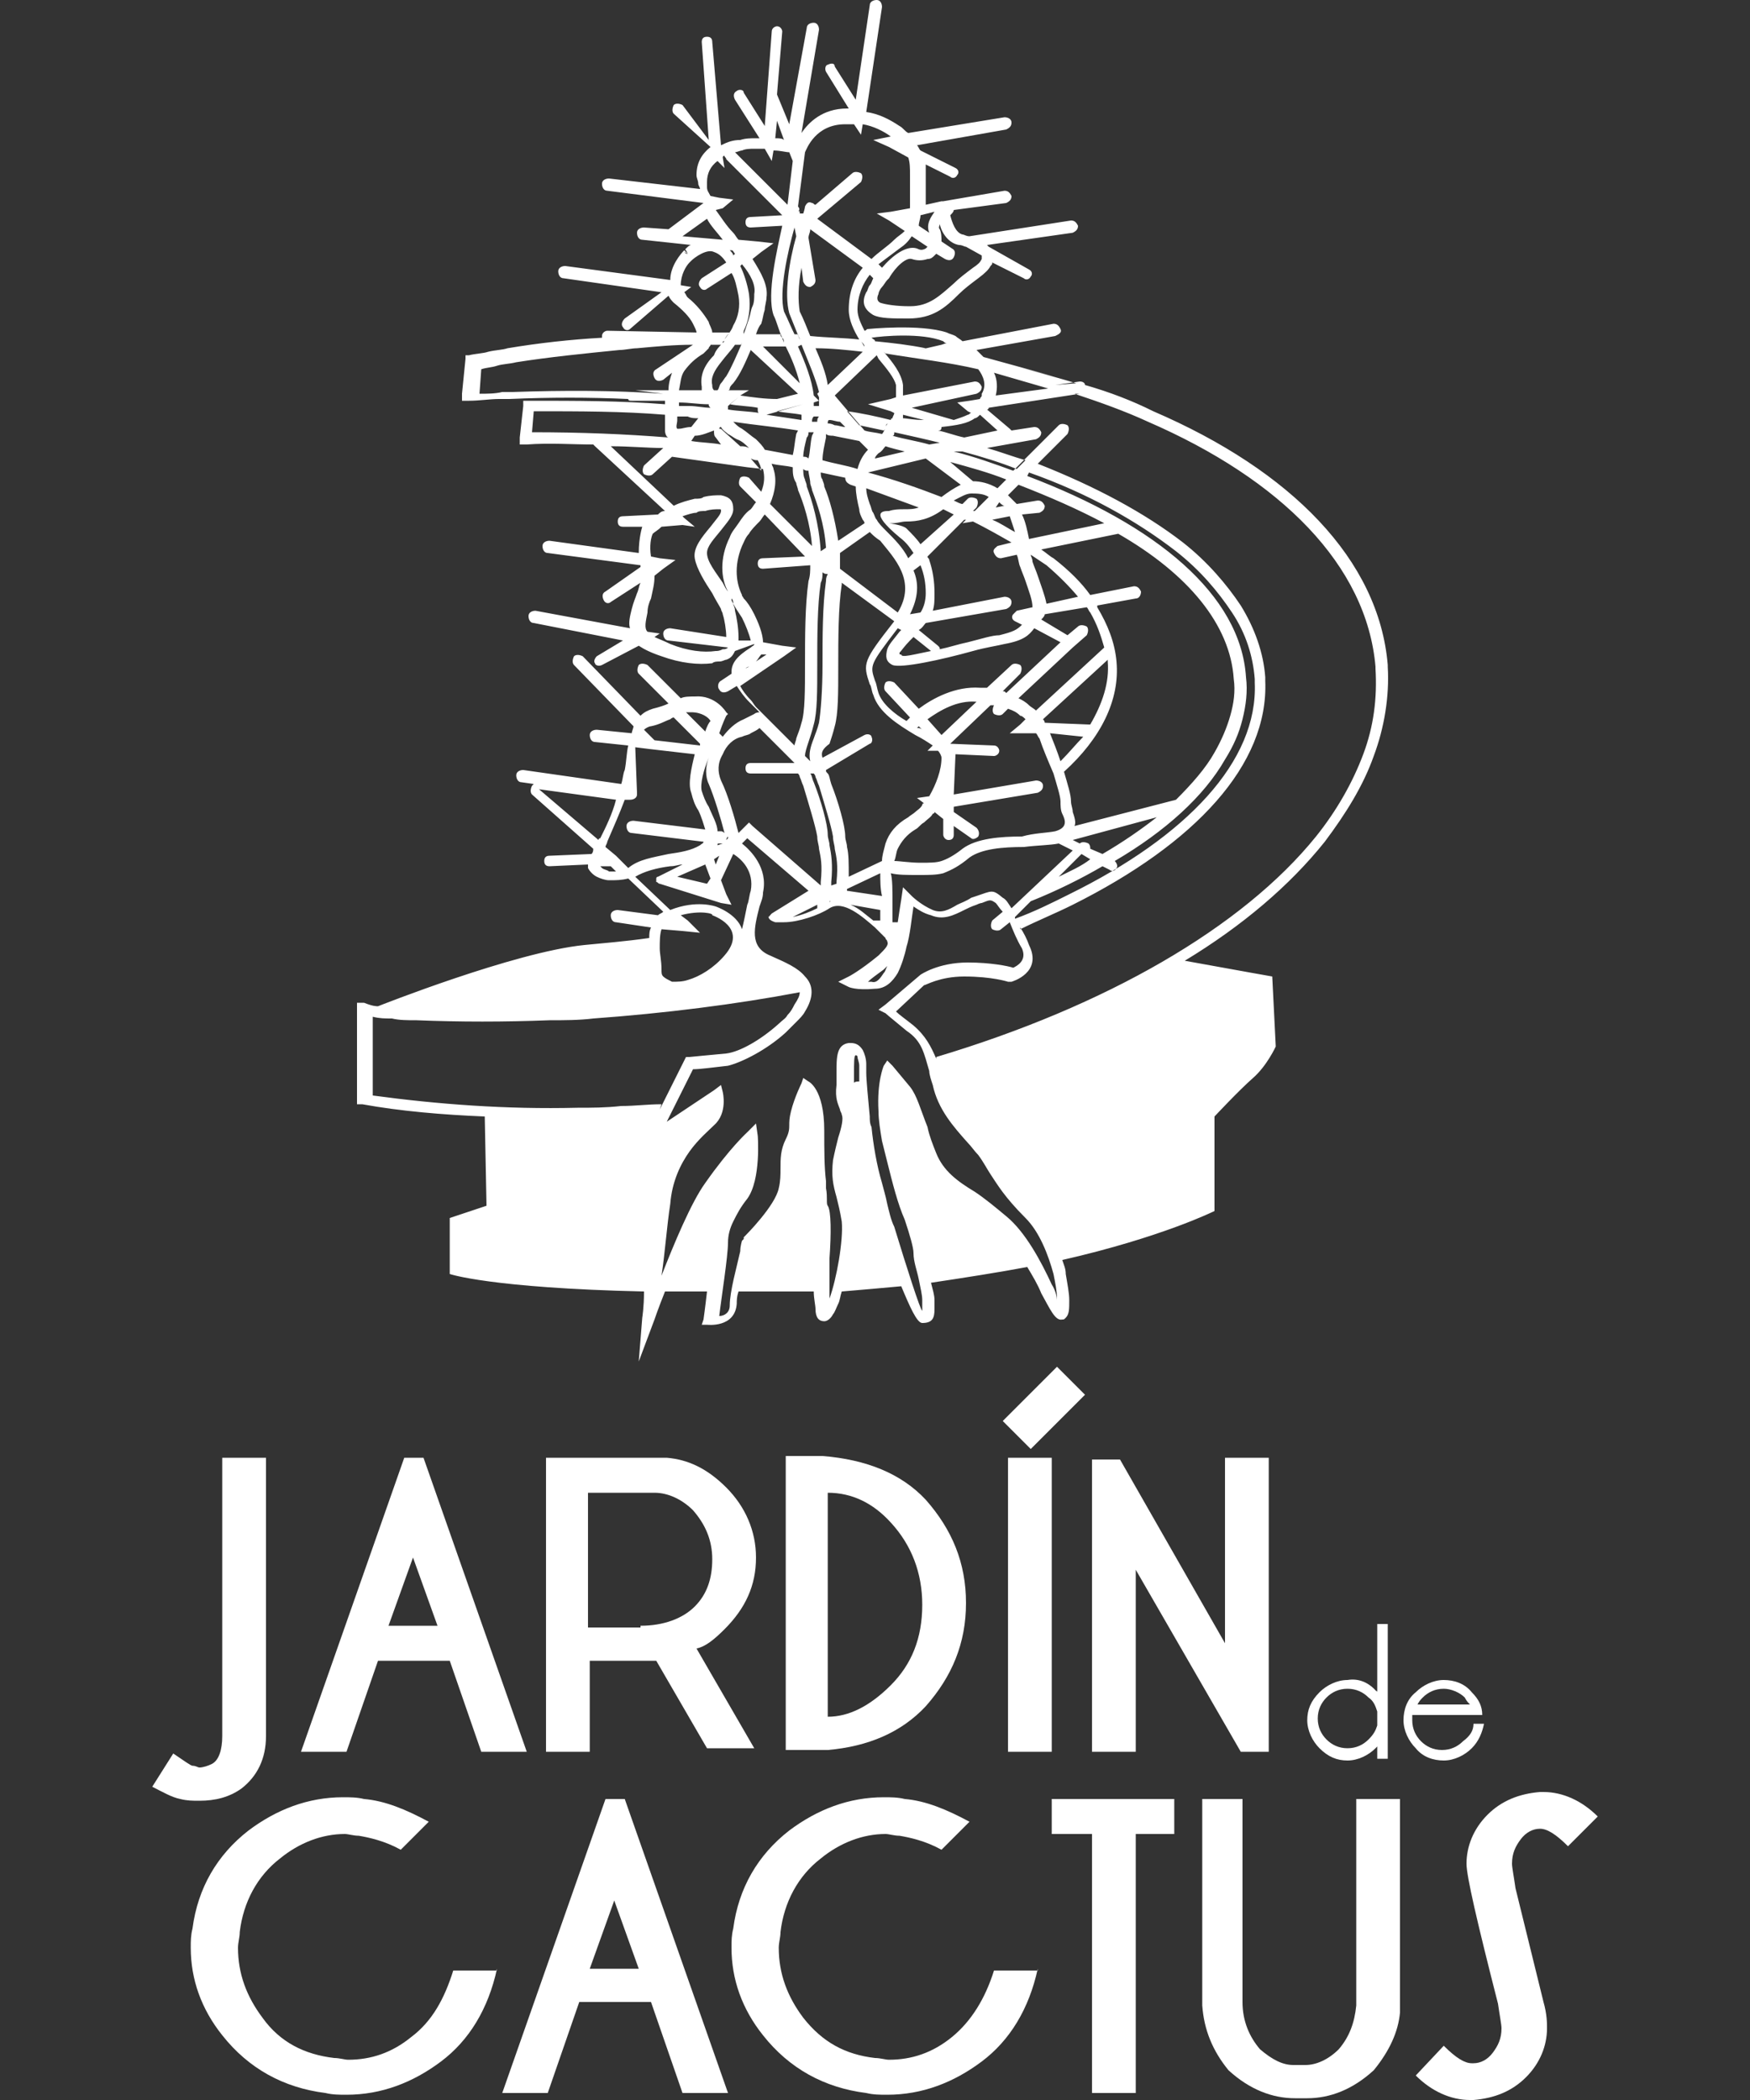 <?xml version="1.0" encoding="utf-8"?>
<!-- Generator: Adobe Illustrator 22.0.1, SVG Export Plug-In . SVG Version: 6.00 Build 0)  -->
<svg version="1.1" id="Capa_1" xmlns="http://www.w3.org/2000/svg" xmlns:xlink="http://www.w3.org/1999/xlink" x="0px" y="0px"
	 viewBox="0 0 100 120" style="enable-background:new 0 0 100 120;" xml:space="preserve">
<rect x="0" y="0" width="100" height="120" fill="#333333" stroke="none"/>
<style type="text/css">
	.st0{fill-rule:evenodd;clip-rule:evenodd;fill:#FFFFFF;}
	.st1{fill:#FFFFFF;}
</style>
<g>
	<path class="st0" d="M50.5,55.6c0.1-0.1,0.1-0.2,0.2-0.4c-0.1,0.1-0.2,0.2-0.2,0.2c-0.4,0.3-0.7,0.5-0.9,0.7c0.1,0,0.2,0,0.2,0
		C50.1,56.2,50.3,55.9,50.5,55.6 M39.3,14.7L39.3,14.7l0-0.2l0,0l0,0.1L39.3,14.7l-0.1-0.1L39.3,14.7C39.3,14.7,39.3,14.7,39.3,14.7
		z M52.2,32.6c0.3,0.7,0.3,1.5-0.2,2.5l0.6-0.1c0.2-0.3,0.3-0.7,0.3-1.1c0-0.6-0.1-1.1-0.3-1.6L52.2,32.6z M39.2,40.7l1.1,1.1
		c0.1-0.3,0.2-0.5,0.3-0.6c-0.1-0.2-0.5-0.5-1.1-0.5C39.3,40.7,39.3,40.7,39.2,40.7z M53.8,45.5L53.8,45.5
		C53.8,45.5,53.8,45.5,53.8,45.5L53.8,45.5z M60.3,47.5C60.3,47.5,60.3,47.5,60.3,47.5c0.7-0.2,0.6-0.6,0.4-1
		c-0.1-0.2-0.1-0.5-0.1-0.7h0l0,0c0-0.3-0.2-0.9-0.4-1.6c-0.3-0.7-0.6-1.4-0.8-2c-0.1-0.1-0.1-0.2-0.2-0.3l-0.7,0l-0.8,0l0.6-0.5
		l0.3-0.3c-0.1-0.1-0.2-0.2-0.3-0.2c-0.2-0.2-0.4-0.3-0.7-0.4l-0.3,0.3c-0.1,0.1-0.3,0.1-0.5,0c-0.1-0.1-0.1-0.3,0-0.5l0,0
		c-0.1,0-0.1,0-0.2,0l-2.3,2.2l2.5,0.1c0.2,0,0.3,0.2,0.3,0.3c0,0.2-0.2,0.3-0.3,0.3l-2.2-0.1l-0.1,2.3l4.7-0.8
		c0.2,0,0.4,0.1,0.4,0.3c0,0.2-0.1,0.3-0.3,0.4l-4.8,0.8l0,0.3l1.3,0.9c0.1,0.1,0.2,0.3,0.1,0.5c-0.1,0.1-0.3,0.2-0.4,0.1l-1-0.7
		l0,0.5c0,0.2-0.1,0.3-0.3,0.3c-0.2,0-0.3-0.2-0.3-0.3l0-0.9l-0.5-0.4c0,0.1-0.1,0.1-0.1,0.1c-0.1,0.2-0.3,0.3-0.5,0.5
		c-0.2,0.1-0.3,0.3-0.5,0.4l0,0c-0.5,0.3-0.8,0.7-1,1.1c-0.1,0.2-0.1,0.5-0.2,0.7c0.3,0,0.9,0.1,1.5,0.1c0.5,0,0.9,0,1.2-0.1
		c0.3-0.1,0.7-0.3,1.2-0.7c0.8-0.6,2.2-0.7,3.4-0.7C59.1,47.6,59.8,47.6,60.3,47.5z M47.3,32.8L47.3,32.8c-0.1,0-0.2,0-0.3-0.1
		c0,0.2,0,0.4-0.1,0.6v0v0c-0.2,1.3-0.2,3.1-0.2,4.7c0,1.5,0,2.7-0.2,3.4c-0.1,0.4-0.2,0.7-0.3,1C46.1,42.7,46,43,46,43.2l0.3,0.3h0
		c-0.1-0.4,0-0.8,0.2-1.3c0.1-0.3,0.2-0.5,0.3-0.9c0.1-0.6,0.2-1.9,0.2-3.3c0-1.6,0-3.4,0.2-4.8l0,0v0C47.2,33.1,47.2,33,47.3,32.8z
		 M53.2,37.2l-1-0.8c-0.1,0.1-0.1,0.1-0.2,0.2v0l0,0c-0.3,0.3-0.5,0.6-0.6,0.7c0,0.1,0,0.1,0.1,0.1l0,0
		C51.5,37.6,52.2,37.4,53.2,37.2z M47.3,32L47.3,32L47.3,32L47.3,32z M49.7,30.4L48,31.6c0,0.3,0,0.6,0,0.9l3.3,2.5
		c1.1-1.8-0.2-3.1-1-4.1C50,30.7,49.9,30.6,49.7,30.4z M57.1,28.7L56.9,29l0.5-0.1C57.3,28.9,57.2,28.8,57.1,28.7L57.1,28.7z
		 M51.9,12.5l-0.1,0L51.9,12.5C51.9,12.5,51.9,12.5,51.9,12.5z M52.6,12.3c0,0.2-0.1,0.4-0.1,0.6l0.6,0.4c-0.2-0.5,0.1-0.9,0.3-1.2
		L52.6,12.3z M50.8,15.9C50.8,15.9,50.8,15.9,50.8,15.9C50.7,15.9,50.7,15.9,50.8,15.9C50.7,16,50.7,16,50.7,16
		c-0.1,0.1-0.2,0.3-0.3,0.4c-0.1,0.1-0.2,0.3-0.2,0.4l0,0c-0.1,0.2-0.1,0.4,0.1,0.5c0.3,0.1,0.9,0.2,1.7,0.2c1.1,0,1.7-0.6,2.5-1.3
		c0.3-0.3,0.7-0.6,1.1-0.9c0.3-0.2,0.4-0.3,0.5-0.5c0-0.1,0-0.1,0-0.2l-0.9-0.5c-0.1,0-0.2-0.1-0.4-0.1c-0.6-0.1-1-0.7-1.1-1.2
		c0,0.1-0.1,0.2,0,0.3c0.1,0.2,0.1,0.5,0.1,0.7l0.6,0.4c0.2,0.1,0.2,0.3,0.1,0.5c-0.1,0.2-0.3,0.2-0.5,0.1l-0.5-0.3
		c0,0-0.1,0.1-0.1,0.1c-0.1,0.1-0.2,0.2-0.4,0.2c-0.3,0.1-0.6,0.1-0.9,0C51.8,14.7,51.2,15.2,50.8,15.9z M50.4,15.3
		c0.6-0.7,1.4-1.3,2-1.1c0.2,0.1,0.3,0.1,0.5,0c0,0,0.1-0.1,0.1-0.1c0,0,0,0,0,0l-0.9-0.6c-0.2,0.3-0.4,0.5-0.7,0.7
		c-0.4,0.3-0.8,0.6-1.2,0.9L50.4,15.3z M41.3,13.7c-0.3-0.4-0.7-0.8-0.9-1.2l-1.4,1L41.3,13.7z M41.7,14.3c0.1,0.1,0.2,0.2,0.2,0.3
		l0.1-0.1c-0.1-0.1-0.1-0.2-0.2-0.2L41.7,14.3z M52.8,24l-1.2-0.3c0,0.1,0,0.1,0,0.2C51.8,23.9,52.2,24,52.8,24z M43.2,37.8l0.6-0.4
		l-0.3,0C43.4,37.5,43.3,37.7,43.2,37.8z M42.6,38.2l0.2-0.1C42.7,38.1,42.6,38.2,42.6,38.2z M43.6,36.7l1.1,0.2l0.8,0.1l-0.7,0.5
		l-2.5,1.7c0.1,0.2,0.3,0.5,0.6,0.8c0.1,0.1,0.2,0.3,0.3,0.4l2.2,2.2c0-0.1,0.1-0.3,0.1-0.4c0.1-0.3,0.2-0.5,0.3-0.9
		C46,40.7,46,39.4,46,38c0-1.6,0-3.4,0.2-4.8l0,0v0c0.1-0.3,0.1-0.6,0.1-0.9l-2.7,0.2c-0.2,0-0.3-0.1-0.3-0.3c0-0.2,0.1-0.3,0.3-0.3
		l2.4-0.1l-2.3-2.4c-0.1,0.1-0.2,0.3-0.3,0.4l0,0l0,0c-0.2,0.2-0.5,0.5-0.6,0.7c-0.2,0.2-0.3,0.5-0.4,0.7c-0.5,1.2-0.3,2.2,0,2.8v0
		c0,0.1,0,0,0.1,0.2c0.2,0.2,0.4,0.5,0.6,0.9C43.3,35.5,43.6,36.2,43.6,36.7z M38.2,36.6c-0.2,0-0.3-0.2-0.3-0.4
		c0-0.2,0.2-0.3,0.4-0.3l3.2,0.5v0c0-0.4-0.1-1-0.2-1.3c0-0.1-0.1-0.2-0.1-0.3c-0.1-0.2-0.3-0.5-0.5-0.9c-0.4-0.6-0.9-1.4-1-2l0,0v0
		c-0.1-0.6,0.4-1.2,0.9-1.8c0.3-0.4,0.6-0.7,0.6-0.9l0,0l0,0c0-0.1,0-0.1-0.1-0.1c-0.2,0-0.5,0-0.8,0.1c-0.2,0-0.4,0-0.5,0.1v0
		c-0.2,0-0.5,0.1-0.8,0.2l0.1,0.1l0.6,0.5L39,30l-1.2,0.1c-0.2,0.2-0.4,0.3-0.5,0.4c-0.1,0.2-0.2,0.7-0.1,1.3l0.5,0.1l0.9,0.1
		l-0.7,0.5l-0.5,0.4c0,0.5-0.1,0.8-0.2,1.3c-0.1,0.2-0.2,0.5-0.2,0.8c-0.1,0.5-0.2,0.9,0,1.1l0.7,0.1l-0.3,0.2
		c0.2,0.1,0.5,0.2,0.9,0.4c1,0.4,1.9,0.5,2.6,0.4c0.1,0,0.2,0,0.4-0.1c0.1,0,0.2,0,0.3-0.1L38.2,36.6z M42.9,36.6
		c-0.1-0.4-0.3-0.9-0.5-1.3c-0.2-0.3-0.4-0.6-0.5-0.8l-0.1-0.2l0,0c0,0,0,0,0-0.1c0.1,0.1,0.1,0.2,0.1,0.3c0,0.1,0.1,0.2,0.1,0.4
		c0.1,0.4,0.2,1,0.2,1.5c0,0,0,0.1,0,0.2L42.9,36.6z M34.2,48c0,0,0-0.1,0.1-0.1c0.3-0.6,0.7-1.4,0.9-2.2l-4.4-0.6L34.2,48z
		 M37.4,42.3l2.6,0.3l0-0.1L38.5,41c-0.1,0-0.2,0.1-0.2,0.1c-0.3,0.1-0.6,0.3-1.1,0.4c-0.1,0-0.3,0.1-0.4,0.2L37.4,42.3z M40.5,43.3
		L40.5,43.3c-0.3,0.7-0.5,1.5-0.4,1.9l0,0v0l0,0c0.1,0.3,0.2,0.6,0.4,0.9c0.2,0.5,0.5,1,0.5,1.4l0.2,0c0.1,0,0.2,0.1,0.2,0.1
		c-0.2-0.8-0.6-2.1-0.9-2.8v0l0,0C40.3,44.4,40.3,43.8,40.5,43.3z M41.3,43.1L41.3,43.1C41.3,43.1,41.3,43.1,41.3,43.1L41.3,43.1
		L41.3,43.1L41.3,43.1c-0.3,0.5-0.3,1-0.1,1.5h0l0,0c0.4,0.8,0.8,2.2,1,3l0.4-0.4l0.2-0.2l0.2,0.2l3.9,3.4l0-0.2
		c0.1-1,0-1.4-0.1-1.9c0-0.2-0.1-0.4-0.1-0.7c-0.1-0.6-0.5-1.9-0.8-2.9c-0.1-0.2-0.1-0.3-0.2-0.5l0,0c0-0.1-0.1-0.2-0.1-0.2l-2.7,0
		c-0.2,0-0.3-0.1-0.3-0.3c0-0.2,0.1-0.3,0.3-0.3l2.5,0v0l-2-2l0,0c-0.1,0.1-0.3,0.2-0.5,0.3c-0.1,0.1-0.3,0.1-0.5,0.2l0,0
		C41.9,42.2,41.5,42.6,41.3,43.1z M38.9,52.3l0.4,0.3l0.7,0.7l-1-0.1l-1.2-0.1c-0.1,0.3-0.1,0.7-0.1,1.1c0,0.3,0.1,0.7,0.1,1.2
		c0,0.2,0,0.3,0.1,0.4c0.1,0.1,0.3,0.2,0.5,0.3c0.3,0,0.6,0,0.9-0.1c0.7-0.2,1.5-0.7,2.1-1.4c1.4-1.6-0.7-2.3-0.7-2.3l0,0
		C40.8,52.2,40,52,38.9,52.3z M35.2,48.9C35.2,48.9,35.2,48.9,35.2,48.9L35.2,48.9l0.6,0.6h0l0.1,0.1c0,0,0,0,0,0
		c0.6-0.5,1.4-0.6,2.3-0.8c0.7-0.1,1.3-0.2,1.8-0.5l0,0c0.1-0.1,0.2-0.1,0.2-0.2l-4.1-0.5c-0.2,0-0.3-0.2-0.3-0.4
		c0-0.2,0.2-0.3,0.4-0.3l4.1,0.5c-0.1-0.3-0.2-0.7-0.4-1.1c-0.2-0.3-0.3-0.6-0.4-1l0,0v0c-0.2-0.5,0-1.4,0.2-2.2l-2.6-0.3h0
		l-0.8-0.1l0.1,2.6c0,0,0,0.1,0,0.1c0,0.2-0.2,0.3-0.4,0.3l-0.3,0c-0.3,0.8-0.7,1.7-1,2.4c0,0.1-0.1,0.2-0.1,0.3L35.2,48.9z
		 M35.2,49.8l-0.3-0.3l-0.6,0c0,0,0.1,0.1,0.1,0.1c0.1,0.1,0.3,0.1,0.4,0.2C35,49.8,35.1,49.8,35.2,49.8z M41.5,48l0.1-0.1l0-0.1
		C41.5,47.9,41.5,48,41.5,48z M41,48.3l0.3-0.1c0,0,0,0-0.1,0l-0.1,0C41,48.2,41,48.2,41,48.3z M48.5,50.1l1.9-0.9
		c0-0.3,0.1-0.6,0.2-1c0.2-0.6,0.6-1.1,1.3-1.5l0,0c0.1-0.1,0.3-0.2,0.4-0.3c0.1-0.1,0.3-0.2,0.4-0.4c0,0,0-0.1,0.1-0.1l-0.4-0.3
		l0.7-0.1c0.4-0.7,0.7-1.5,0.7-2.2c0-0.1-0.1-0.3-0.2-0.4l-0.6,0l0.3-0.3c-0.3-0.2-0.6-0.4-1-0.6c-1-0.6-2.1-1.3-2.4-2.3
		c-0.1-0.2-0.1-0.5-0.2-0.6c-0.4-1.2-0.4-1.3,1.4-3.6l-3-2.2c0,0,0,0,0,0.1v0v0c-0.2,1.3-0.2,3.1-0.2,4.7c0,1.5,0,2.7-0.2,3.4
		c-0.1,0.4-0.2,0.7-0.3,1C47,42.8,46.9,43,47,43.3l2.4-1.3c0.2-0.1,0.4,0,0.4,0.1c0.1,0.2,0,0.4-0.1,0.4L47.2,44
		c0,0.1,0,0.1,0.1,0.2l0,0c0.1,0.1,0.1,0.3,0.2,0.6c0.4,1,0.8,2.4,0.8,3c0,0.2,0.1,0.4,0.1,0.6C48.5,48.8,48.5,49.3,48.5,50.1z
		 M47.5,50.6l0.3-0.1l0-0.1c0.1-1,0-1.4-0.1-1.9c0-0.2-0.1-0.4-0.1-0.7c-0.1-0.6-0.5-1.9-0.8-2.9c-0.1-0.2-0.1-0.3-0.2-0.5h0
		c0-0.1-0.1-0.2-0.1-0.2h-0.2c0.1,0.1,0.1,0.3,0.2,0.5c0.4,1,0.8,2.4,0.8,3c0,0.2,0.1,0.4,0.1,0.6c0.1,0.5,0.2,1.1,0.1,2.1
		L47.5,50.6z M47.5,51.5l-0.1,0v0C47.4,51.6,47.4,51.5,47.5,51.5z M50.3,52l-1.7-0.3c0.5,0.2,0.9,0.6,1.3,0.9c0.1,0,0.3,0,0.4,0
		L50.3,52z M51,51.7C51,51.7,51,51.7,51,51.7v1l0.3,0c0.1-0.7,0.2-1.3,0.2-1.3l0.1-0.7l0.5,0.5c0,0,0.5,0.5,1.2,0.8
		c0.5,0.2,0.9,0,1.4-0.3c0.2-0.1,0.5-0.2,0.8-0.4l0.3-0.1l0,0c0.9-0.3,0.9-0.4,1.5,0.1c0.2,0.1,0.3,0.3,0.5,0.6l3.5-3.3l-0.8-0.4
		c-0.5,0.1-1.2,0.1-2,0.2c-1.2,0-2.4,0.1-3.1,0.6c-0.6,0.5-1,0.7-1.5,0.9c-0.4,0.1-0.8,0.1-1.4,0.1c-0.7,0-1.2,0-1.6-0.1
		C51,50.2,51,50.9,51,51.7z M50.3,49.9l-1.9,0.9l0,0.1l2,0.3C50.3,50.8,50.3,50.3,50.3,49.9z M46.7,51.7l-1.4,0.7
		c0.5-0.1,1-0.3,1.4-0.5c0,0,0-0.1,0-0.1L46.7,51.7z M44.1,52.2C44.1,52.2,44.1,52.2,44.1,52.2l2.1-1.3l-3.5-3l-0.3,0.3
		c0.5,0.4,1.5,1.4,1.2,2.8l0,0c0,0.3-0.1,0.5-0.2,0.8c-0.3,1.2-0.6,2.3,0.6,2.8c0.9,0.4,1.6,0.7,2,1.2c0.5,0.5,0.5,1.2,0,2l0,0v0
		c-0.1,0.2-0.3,0.4-0.5,0.6c-0.2,0.2-0.4,0.4-0.6,0.6c-1.1,1-2.5,1.7-3.3,1.9c-0.9,0.1-1.6,0.2-2,0.2l-1.5,3l2.7-1.8l0.4-0.3
		l0.1,0.4c0,0,0.3,1.2-0.5,1.9c-0.3,0.3-0.9,0.8-1.4,1.5c-0.5,0.7-1,1.7-1.1,3c-0.2,1.3-0.3,2.8-0.5,4.1c0.7-1.8,1.7-4.2,2.5-5.3
		c1.4-2,2.4-2.9,2.4-2.9l0.5-0.5l0.1,0.7c0,0,0.2,2.5-0.6,3.6c-0.4,0.5-0.6,0.9-0.8,1.3c-0.2,0.4-0.3,0.8-0.3,1.2
		c0,0.8-0.4,3.3-0.5,4.2c0.3,0,0.6-0.2,0.6-0.6c0-0.8,0.4-2.2,0.6-3.1c0-0.3,0.1-0.6,0.1-0.6s0,0,0.1-0.1l0-0.1l0.1-0.1
		c0,0,1.7-1.7,1.9-2.7c0.1-0.4,0.1-0.8,0.1-1.1c0-0.6,0-1.1,0.3-1.7c0.2-0.4,0.2-0.6,0.2-0.8c0-0.2,0-0.4,0.1-0.8
		c0.2-0.8,0.6-1.6,0.6-1.6l0.1-0.3l0.3,0.2c0,0,0.9,0.4,0.9,2.8l0,0v0l0,0c0,1.1,0,2.1,0.1,2.9c0,0.1,0,0.3,0,0.4
		c0.1,0.5,0,0.9,0.1,1v0v0h0c0.2,0.3,0.2,1.6,0.1,3c0,0.9,0,1.7,0,2.3l0,0c0.4-1.1,0.8-3.3,0.7-4.4c-0.1-0.6-0.2-1-0.3-1.4
		c-0.2-0.7-0.3-1.2-0.2-2.1v0c0.1-0.5,0.2-0.9,0.3-1.3c0.2-0.6,0.3-1.1,0.2-1.3c0-0.1-0.1-0.2-0.1-0.3c-0.1-0.3-0.3-0.6-0.2-1.4v0
		c0-0.3,0-0.5,0-0.7c0-0.9,0-1.6,0.7-1.7c0,0,0.1,0,0.1,0c0.3,0,0.5,0.1,0.7,0.4c0.1,0.2,0.2,0.5,0.2,0.8c0,0.2,0,0.3,0,0.5l0,0l0,0
		c0,0.4,0.1,1.4,0.2,2.5c0,0.2,0,0.4,0.1,0.6c0.1,1,0.3,2.2,0.6,3.2l0,0l0,0c0.1,0.4,0.2,0.7,0.3,1.2c0.1,0.4,0.2,0.9,0.4,1.3
		c0.7,2.3,1.5,4.8,1.6,4.8c0,0,0,0,0-0.1c0-0.1,0-0.1,0-0.2c0-0.1,0-0.2,0-0.3l0,0l0,0c0-0.3-0.1-0.7-0.2-1.2
		c-0.1-0.5-0.3-1-0.3-1.5l0,0h0c0-0.3-0.2-1-0.5-1.9c-0.4-0.9-0.7-2.1-1-3.3c-0.1-0.4-0.2-0.8-0.3-1.2c-0.1-0.6-0.2-1.2-0.2-1.7
		c-0.1-1.7,0.3-2.6,0.3-2.6l0.2-0.3l0.3,0.3l1,1.2l0,0h0c0.4,0.5,0.6,1.3,1,2.3c0.1,0.5,0.3,1,0.5,1.5c0.4,1,1.2,1.6,2.2,2.2
		c0.6,0.4,1.2,0.9,1.8,1.4l0,0l0,0c1.1,0.9,2,2.6,2.6,3.9c0.2,0.3,0.3,0.7,0.3,0.9c0,0,0-0.1,0-0.1c0-0.4-0.1-0.9-0.2-1.4
		c-0.3-1.1-0.8-2.4-1.6-3.2c-1.2-1.2-1.6-1.9-2-2.5c-0.2-0.3-0.4-0.7-0.7-1.1l0,0c-0.2-0.2-0.4-0.5-0.6-0.7c-0.8-0.9-1.7-1.9-2-3.3
		c-0.1-0.3-0.2-0.6-0.2-0.8c-0.3-1-0.4-1.7-1.3-2.3c-1.1-0.9-1.2-1-1.2-1l-0.4-0.2l0.4-0.3l2-1.7l0,0l0,0c0,0,1-0.7,2.7-0.7
		c1.3,0,2.3,0.2,2.6,0.3c0.2-0.1,0.8-0.4,0.5-1.1c-0.3-0.5-0.5-1-0.7-1.5l-0.5,0.4c-0.1,0.1-0.3,0.1-0.5,0c-0.1-0.1-0.1-0.3,0-0.5
		l0.6-0.5c-0.2-0.2-0.3-0.4-0.4-0.5c-0.3-0.2-0.3-0.2-0.8,0l0,0c0,0-0.1,0-0.3,0.1c-0.3,0.1-0.5,0.2-0.7,0.3
		c-0.6,0.3-1.2,0.6-1.9,0.3c-0.4-0.1-0.7-0.3-1-0.5c-0.1,0.6-0.2,1.7-0.4,2.3c-0.1,0.5-0.3,1.1-0.5,1.5c-0.3,0.5-0.7,0.9-1.3,0.9
		c-1.1,0.1-1.5-0.1-1.5-0.1l-0.6-0.3l0.6-0.3c0,0,0.6-0.3,1.7-1.2c0.4-0.4,0.6-0.6,0.5-0.8c0-0.1-0.1-0.1-0.1-0.2c0,0,0,0,0,0
		c-0.1-0.1-0.3-0.3-0.5-0.5l-0.1-0.1c-0.7-0.6-1.8-1.6-2.6-1.1c-0.6,0.4-1.8,0.8-2.6,0.8c-0.2,0-0.4,0-0.5,0
		c-0.3-0.1-0.4-0.2-0.4-0.4C43.9,52.5,43.9,52.4,44.1,52.2L44.1,52.2L44.1,52.2L44.1,52.2L44.1,52.2L44.1,52.2z M53,41.1l0.8,0.9
		l2-1.9C54.7,40,53.7,40.6,53,41.1z M52.7,41.7l-0.2-0.2c0,0,0,0-0.1,0.1C52.5,41.6,52.6,41.6,52.7,41.7z M59.1,35.9
		c-0.3,0.4-0.6,0.7-1.7,0.9l0,0c-0.4,0.1-1.1,0.2-1.8,0.4c-1.8,0.5-4.1,1-4.6,0.8v0c-0.4-0.2-0.4-0.5-0.3-0.9c0.1-0.3,0.4-0.6,0.7-1
		h0l0,0c0,0,0.1-0.1,0.1-0.1l-0.2-0.1c-1.6,2.1-1.6,2.1-1.3,3c0.1,0.2,0.1,0.4,0.2,0.7c0.2,0.6,0.9,1.2,1.6,1.6
		c0.1-0.1,0.1-0.1,0.2-0.2l-1.4-1.5c-0.1-0.1-0.1-0.3,0-0.5c0.1-0.1,0.3-0.1,0.5,0l1.4,1.5c0.8-0.6,2.1-1.3,3.5-1.2
		c0.1,0,0.3,0,0.4,0l1.4-1.3c0.1-0.1,0.3-0.1,0.5,0c0.1,0.1,0.1,0.3,0,0.5l-1,1c0.1,0,0.1,0,0.2,0.1l3.1-2.9L59.1,35.9z M52.5,29
		l-3-1.1c0,0.3,0.1,0.6,0.2,0.9c0.1,0.2,0.1,0.4,0.2,0.5c0.1,0.2,0.1,0.3,0.2,0.4l0,0l0,0c0.1,0.2,0.3,0.4,0.6,0.7
		c0.4,0.4,0.9,0.9,1.2,1.5l0.3-0.3c-0.2-0.3-0.4-0.6-0.8-0.9c-1.8-1.5-0.9-1.5-0.6-1.5c0.3-0.1,0.6-0.1,0.8-0.1
		C52,29.1,52.2,29.1,52.5,29z M45.3,9.2l-0.2-0.5c-0.2,0-0.5-0.1-0.9-0.1l-0.1,0.6l-0.4-0.7c-0.2,0-0.4,0-0.6,0
		c-0.2,0-0.5,0-0.7,0.1c-0.1,0-0.3,0.1-0.4,0.1l3,3L45.3,9.2z M44.4,6.9l-0.1,1c0.2,0,0.4,0,0.5,0.1L44.4,6.9z M45.7,12.2
		C45.7,12.2,45.7,12.2,45.7,12.2l0.2,0c0.1-0.3,0.1-0.4,0.1-0.4c0.1-0.2,0.2-0.3,0.4-0.2c0.1,0,0.1,0.1,0.2,0.1l2.1-1.8
		c0.1-0.1,0.3-0.1,0.5,0c0.1,0.1,0.1,0.3,0,0.5l-2.5,2.1l3.1,2.3c0.4-0.4,0.9-0.7,1.3-1.1c0.2-0.2,0.4-0.3,0.6-0.5l-0.9-0.6
		l-0.7-0.4l0.8-0.1l1.1-0.2c0-0.4,0-0.9,0-1.5c0-0.1,0-0.2,0-0.4l0,0l0,0l0,0C52,9.6,52,9.3,51.9,9l-1.1-0.6l-0.9-0.4l1-0.2l0.1,0
		c0,0,0,0-0.1,0c-0.4-0.3-1-0.6-1.6-0.7l-0.1,0.6l-0.4-0.6c-0.2,0-0.4,0-0.5,0l0,0h0c-1.7,0-2.2,1.4-2.3,1.6l-0.4,3.1
		c0.1,0.1,0.1,0.2,0,0.3C45.7,12,45.7,12.1,45.7,12.2L45.7,12.2z M40.8,49.1l0.1,0.3l0.2-0.5L40.8,49.1z M38.7,50.1l1.7,0.4l0,0
		l0.2-0.3l-0.3-0.8L38.7,50.1z M37.7,50.5c-0.1,0-0.1-0.1-0.2-0.1l0,0v0l0,0l0,0c0,0,0,0,0,0v0v0c0-0.1,0-0.1,0-0.2
		c0,0,0-0.1,0.1-0.1v0l0,0v0l0,0l0,0c0,0,0,0,0,0l0,0l0,0l0,0v0l0,0l0,0h0v0c0,0,0,0,0,0l0,0l0,0h0l0,0l0,0l1.4-0.7
		c-0.2,0-0.4,0.1-0.7,0.1c-0.8,0.1-1.5,0.3-2,0.6l2,1.9c1.5-0.6,2.6-0.2,2.6-0.2l0,0c0,0,1.2,0.4,1.5,1.3c0.1-0.4,0.2-0.9,0.3-1.4
		c0.1-0.2,0.1-0.5,0.2-0.8l0,0c0.2-1.1-0.5-1.8-1-2.1l-0.7,1.5l0.3,0.8l0.3,0.6l-0.6-0.1L37.7,50.5z M40.8,63.2
		C40.8,63.1,40.8,63.1,40.8,63.2l-0.1,0L40.8,63.2z M49.1,61.8c0-0.2,0-0.4,0-0.5l0,0l0,0c0-0.1,0-0.3,0-0.4c0-0.2-0.1-0.4-0.1-0.5
		c0-0.1-0.1-0.1-0.1-0.1c0,0,0,0,0,0c-0.1,0-0.1,0.4-0.1,1.1c0,0.2,0,0.3,0,0.5C48.8,61.8,49,61.8,49.1,61.8z M58.2,21.6
		c-0.5-0.1-0.9-0.2-1.4-0.3c0.2,0.4,0.2,0.9,0.1,1.3l3-0.4l-3.1-0.9L58.2,21.6z M36.3,22.3l1.9,0c0-0.4,0.1-0.7,0.2-1l-0.5,0.4
		c-0.2,0.1-0.4,0.1-0.5-0.1c-0.1-0.2-0.1-0.4,0.1-0.5l2.1-1.4l0,0c-1.1,0-2.1,0.1-3.2,0.2c-0.3,0-0.7,0.1-1,0.1
		c-2,0.2-4,0.4-5.9,0.7c-0.4,0.1-0.8,0.1-1.1,0.2c-0.3,0.1-0.6,0.1-0.9,0.2l-0.1,1.4c0.4,0,0.9,0,1.3-0.1l0,0c0.1,0,0.2,0,0.3,0
		c0.1,0,0.2,0,0.3,0l0,0c2.9-0.1,5.8-0.1,8.6,0.1L36.3,22.3z M36,22.8C36,22.8,36,22.8,36,22.8C36,22.8,36,22.8,36,22.8z M38.8,23
		C38.8,23,38.8,22.9,38.8,23L38.8,23z M42.3,22.6c0.7,0.1,1.4,0.2,2.1,0.2l1.2-0.3L42.9,20c-0.3,0.7-0.6,1.4-1,1.9
		c-0.1,0.1-0.2,0.2-0.2,0.3c0,0,0,0.1-0.1,0.1h0.3l0.9,0L42.3,22.6z M46.8,23.3C46.8,23.3,46.8,23.3,46.8,23.3
		C46.8,23.3,46.8,23.3,46.8,23.3z M46.5,23.2c0.1,0,0.2,0,0.3,0c0-0.1,0-0.2,0-0.3L46.5,23C46.5,23.1,46.5,23.1,46.5,23.2z
		 M50.7,24.2c0,0.1-0.1,0.1-0.1,0.2C50.6,24.4,50.6,24.3,50.7,24.2z M53.6,24.6c0.5,0.1,1,0.3,1.5,0.4l1.9-0.4l-1-0.9
		c-0.1,0.1-0.2,0.2-0.3,0.2c-0.4,0.3-1,0.4-1.9,0.5C53.8,24.6,53.7,24.6,53.6,24.6z M37.7,63.4L37.7,63.4l1.4-2.8l0.1-0.2l0.2,0
		c0,0,1-0.1,2.1-0.2c0.8-0.1,2-0.8,3-1.7c0.2-0.2,0.4-0.3,0.5-0.5c0.2-0.2,0.3-0.4,0.4-0.6l0,0v0c0.2-0.3,0.3-0.5,0.3-0.7v0
		c-3.7,0.7-7.7,1.2-11.8,1.5c-0.8,0.1-1.7,0.1-2.5,0.1c-2.6,0.1-5.1,0.1-7.6,0c-0.5,0-1,0-1.4-0.1c-0.4,0-0.7,0-1.1-0.1l0,4.5
		c3.7,0.5,7.6,0.8,11.7,0.7c0.8,0,1.6,0,2.5-0.1c0.8,0,1.5-0.1,2.3-0.1L37.7,63.4z M55.9,21.1c-1.7-0.4-3.5-0.6-5.3-0.9l-0.1-0.1
		c0.5,0.6,1,1.2,1.1,1.9l0,0v0c0,0.2,0,0.4,0,0.6l4.1-0.8c0.2,0,0.3,0.1,0.4,0.3c0,0.2-0.1,0.3-0.3,0.4l-3.7,0.8l2.4,0.7
		c0.3-0.1,0.6-0.2,0.8-0.3c0.1,0,0.1-0.1,0.2-0.1l-0.2-0.1l-0.6-0.5l0.7-0.1l0.6-0.1c0-0.1,0.1-0.1,0.1-0.2c0,0,0-0.1,0-0.1
		C56.4,22,56.2,21.5,55.9,21.1z M50,19.5c1,0.1,1.9,0.2,2.9,0.4l-0.4,0.1l1.3-0.3l0.3-0.1c-0.1,0-0.1,0-0.2-0.1
		c-1.2-0.5-3.5-0.3-4.1-0.2C49.9,19.4,50,19.4,50,19.5L50,19.5z M49.3,20.1c-0.9-0.1-1.8-0.2-2.7-0.2c0.3,0.7,0.6,1.4,0.7,2.1
		L49.3,20.1z M49.2,19.5c0.1,0.1,0.1,0.2,0.2,0.3C49.4,19.7,49.3,19.6,49.2,19.5z M46.3,19.2c1,0.1,1.9,0.1,2.8,0.2
		c-0.3-0.5-0.6-1.1-0.6-1.7c0-1,0.3-1.8,0.8-2.4l-3-2.2c0,0.2-0.1,0.3-0.1,0.5l0.4,2.4c0,0.2-0.1,0.3-0.3,0.4
		c-0.2,0-0.3-0.1-0.4-0.3l-0.1-0.8c-0.2,1-0.2,1.9-0.1,2.5v0C45.9,18.2,46.1,18.7,46.3,19.2z M45.8,19.7L45.8,19.7l-0.2,0.1
		c0.4,0.9,0.8,1.9,0.9,2.8l0.3,0.3c0-0.1,0-0.1,0-0.2l-0.1-0.2l0.1-0.1C46.6,21.6,46.2,20.7,45.8,19.7z M45.4,19.1
		c0.1,0,0.1,0,0.2,0c0,0.1,0.1,0.2,0.1,0.3c-0.2-0.5-0.4-1-0.6-1.5l0,0c-0.3-1.1,0-3,0.4-4.4L45.4,13l0,0c-0.4,1.4-0.9,3.7-0.6,4.8
		v0C45,18.2,45.2,18.7,45.4,19.1z M44.9,19.8c-0.4,0-0.9,0-1.3,0l2.1,2.1C45.5,21.1,45.2,20.4,44.9,19.8z M44.7,19.3
		c0,0.1,0.1,0.2,0.1,0.3C44.8,19.5,44.8,19.4,44.7,19.3z M43.2,19.1c0.5,0,0.9,0,1.4,0c0,0.1,0,0.1,0.1,0.2
		c-0.2-0.4-0.3-0.9-0.5-1.3h0c-0.4-1.2,0.2-3.7,0.5-5.1L42.9,13c-0.2,0-0.3-0.1-0.3-0.3c0-0.2,0.1-0.3,0.3-0.3l1.8-0.1l-3.2-3.2
		c0-0.1-0.1-0.1-0.1-0.2c-0.1,0-0.1,0.1-0.1,0.1l0.1,0.6l-0.4-0.4c-0.4,0.3-0.6,0.7-0.6,1.2c0,0.1,0,0.2,0,0.3l0,0
		c0,0.2,0.1,0.3,0.2,0.5l0.5,0.1l0.8,0.1l-0.6,0.5L40.9,12c0.3,0.4,0.6,0.9,1,1.3c0.1,0.1,0.2,0.3,0.3,0.4l1.1,0.1l0.9,0.1l-0.7,0.5
		L43,14.8c0.5,0.8,0.9,1.5,0.8,2.2v0c0,0.2-0.1,0.5-0.1,0.7c-0.1,0.3-0.1,0.5-0.2,0.8C43.4,18.6,43.3,18.8,43.2,19.1z M42.4,19.6
		c0,0,0,0.1-0.1,0.1l-0.3,0c-0.2,0.3-0.5,0.6-0.8,1l0,0c-0.4,0.5-0.6,0.9-0.5,1.3c0,0.1,0,0.2,0.1,0.3h0.2c0.1-0.1,0.1-0.3,0.2-0.4
		c0.1-0.1,0.2-0.3,0.3-0.4C41.8,21,42.1,20.3,42.4,19.6z M42.4,19h0.1l0,0.1c0.1-0.3,0.2-0.6,0.3-0.9c0.1-0.3,0.1-0.5,0.2-0.7
		c0.1-0.2,0.1-0.5,0.1-0.7l0,0c0.1-0.5-0.2-1.1-0.7-1.7l-0.1,0.1c0.2,0.4,0.4,1,0.5,1.6c0.1,0.8,0,1.5-0.3,2.1
		C42.5,19,42.5,19,42.4,19z M41.3,19.6c0,0-0.1,0.1-0.1,0.1c-0.2,0-0.4,0-0.5,0l-0.1,0c0,0.1-0.1,0.1-0.1,0.2
		c-0.1,0.1-0.2,0.2-0.3,0.3c-0.5,0.3-0.8,0.6-1.1,1c-0.2,0.3-0.2,0.6-0.3,1.1l1.3,0c0-0.1,0-0.1,0-0.2c-0.1-0.6,0.1-1.2,0.7-1.8l0,0
		C40.9,20,41.1,19.8,41.3,19.6z M41.4,19.5c0,0-0.1,0.1-0.1,0.1C41.3,19.5,41.3,19.5,41.4,19.5z M40.7,19c0.3,0,0.7,0,1,0
		c-0.1,0.1-0.2,0.2-0.3,0.4c0.2-0.3,0.4-0.5,0.5-0.8c0.3-0.5,0.4-1.1,0.3-1.7c-0.1-0.5-0.2-1-0.4-1.3l-1.4,0.9
		c-0.1,0.1-0.3,0.1-0.4-0.1c-0.1-0.1-0.1-0.3,0.1-0.5l1.4-0.9c-0.2-0.3-0.4-0.5-0.7-0.6l0,0v0c-0.4-0.2-1.1,0.3-1.3,0.5
		c0,0-0.1,0.1-0.1,0.1c-0.2,0.2-0.5,0.7-0.5,1.3l0.6,0.1l-0.4,0.3c0.1,0.1,0.1,0.2,0.2,0.3c0.5,0.4,0.9,0.9,1.2,1.4
		C40.5,18.5,40.7,18.8,40.7,19C40.7,19.1,40.7,19.1,40.7,19z M43.3,26.3c-0.1,0-0.2,0-0.4-0.1l0.6,0.7
		C43.5,26.7,43.4,26.5,43.3,26.3z M45.3,26.7c-0.4-0.1-0.8-0.1-1.2-0.2c0,0.1,0.1,0.2,0.1,0.3c0.2,0.6,0.1,1.3-0.2,2l2.4,2.4
		c-0.1-1.3-0.5-2.5-0.8-3.2c0-0.1-0.1-0.3-0.1-0.4l0,0v0C45.3,27.3,45.3,27,45.3,26.7z M46.2,26.9c-0.1,0-0.2,0-0.3-0.1
		c0,0.2,0,0.4,0.1,0.6l0,0c0,0.1,0.1,0.2,0.1,0.4c0.3,0.8,0.7,2.1,0.8,3.7l0.3-0.2c-0.1-1.4-0.5-2.5-0.8-3.3c0-0.1-0.1-0.3-0.1-0.4
		l0,0v0C46.3,27.4,46.2,27.1,46.2,26.9z M48.3,27.3c-0.5-0.1-0.9-0.2-1.4-0.3c0,0.1,0,0.3,0.1,0.4l0,0c0,0.1,0.1,0.2,0.1,0.4
		c0.3,0.7,0.6,1.8,0.8,3.1l1.5-1c0-0.1-0.1-0.2-0.1-0.2c-0.1-0.2-0.2-0.4-0.2-0.6c-0.1-0.4-0.2-0.9-0.2-1.3l-0.3-0.1
		C48.4,27.6,48.3,27.5,48.3,27.3z M54.5,29.4c-0.2-0.1-0.4-0.2-0.6-0.3c-0.8,0.6-1.5,0.7-2.1,0.7c-0.3,0-0.5,0.1-0.8,0.1l-0.1,0
		l-0.1,0c0,0,0.8,0.1,1,0.3c0.3,0.3,0.6,0.6,0.8,0.9L54.5,29.4z M57.8,31c-0.7-0.4-1.4-0.8-2.2-1.2L55,29.9l0.2-0.2l-0.1,0L53,31.8
		c0,0.1,0.1,0.1,0.1,0.2c0.2,0.6,0.3,1.2,0.3,1.9c0,0.4,0,0.7-0.1,1l4.1-0.8c0.2,0,0.4,0.1,0.4,0.3c0,0.2-0.1,0.3-0.3,0.4l-4.6,0.8
		c-0.1,0.1-0.2,0.3-0.4,0.4l1.1,0.9c0.1,0.1,0.1,0.1,0.1,0.2c0.5-0.1,1.1-0.3,1.6-0.4c0.8-0.2,1.4-0.4,1.8-0.4h0
		c0.8-0.2,1-0.3,1.3-0.6l-0.4-0.2c-0.2-0.1-0.2-0.3-0.1-0.4c0.1-0.1,0.1-0.1,0.2-0.2l0.9-0.2c0-0.4-0.2-0.9-0.4-1.5
		c-0.1-0.3-0.2-0.5-0.3-0.8v0c-0.1-0.2-0.1-0.5-0.2-0.7l-0.9,0.2c-0.2,0-0.3-0.1-0.4-0.3s0.1-0.3,0.2-0.4L57.8,31z M61.6,34.1
		c-0.5-0.6-1.1-1.2-1.8-1.8c-0.3-0.2-0.6-0.4-0.9-0.6c0,0.1,0.1,0.2,0.1,0.4v0c0.1,0.3,0.2,0.5,0.3,0.8c0.2,0.6,0.4,1.1,0.5,1.6
		L61.6,34.1z M63.1,37c-0.2-0.7-0.4-1.3-0.8-2c-0.1-0.1-0.1-0.2-0.2-0.3l-2.4,0.4c0,0.1-0.1,0.2-0.2,0.3l1.5,0.9l0.6-0.5
		c0.1-0.1,0.3-0.1,0.5,0c0.1,0.1,0.1,0.3,0,0.5L61.3,37c0,0,0,0,0,0l-3.1,2.9c0.2,0.1,0.4,0.2,0.6,0.4c0.1,0.1,0.3,0.2,0.4,0.3
		L63.1,37C63.1,37,63.1,37,63.1,37z M62.3,41.4c0.7-1.2,1.1-2.4,1-3.6l0,0c0,0,0-0.1,0-0.1l-3.7,3.4c0,0,0.1,0.1,0.1,0.2l2.5,0.1
		C62.2,41.4,62.2,41.4,62.3,41.4z M60.6,43.5c0.5-0.5,0.9-1,1.3-1.4L60,41.9l0,0C60.2,42.4,60.4,42.9,60.6,43.5z M56.7,29.7
		c0.5,0.2,0.9,0.5,1.3,0.7c-0.1-0.3-0.2-0.6-0.3-0.9L56.7,29.7z M54.5,28.6c0.2,0.1,0.4,0.2,0.5,0.2l0.3-0.3c0.1-0.1,0.3-0.1,0.5,0
		c0.1,0.1,0.1,0.3,0,0.5l-0.2,0.2l0.1,0l0.8-0.8c-0.3-0.2-0.7-0.2-1-0.2C55.2,28.2,54.9,28.4,54.5,28.6z M49.6,27
		c1.5,0.4,2.9,0.9,4.2,1.4c0.4-0.3,0.7-0.5,1.1-0.7l-2-1.5L49.6,27L49.6,27z M42.3,25.5c0.2,0,0.3,0,0.5,0.1l0,0
		c-0.2-0.2-0.4-0.4-0.7-0.5c-0.2-0.1-0.3-0.2-0.5-0.3c-0.1-0.1-0.3-0.2-0.4-0.4c0,0-0.1,0-0.1,0.1c0.1,0,0.1,0,0.2,0.1L42.3,25.5z
		 M39.5,25.2c0.6,0.1,1.2,0.1,1.7,0.2L40.9,25c-0.1-0.1-0.1-0.2-0.1-0.4l0,0c-0.3,0.1-0.7,0.3-1.1,0.3L39.5,25.2z M39.9,23.9
		c-0.2,0-0.4,0-0.6-0.1c-0.2,0-0.4,0-0.6,0c0,0.1,0,0.1,0,0.2c0,0.2-0.1,0.4,0,0.5c0,0,0,0,0.1,0c0.2,0,0.4-0.1,0.7-0.1L39.9,23.9z
		 M45.6,24.6c-1.2-0.2-2.4-0.3-3.7-0.5c0,0,0.1,0.1,0.1,0.1c0.1,0.1,0.2,0.2,0.4,0.3c0.3,0.2,0.5,0.4,0.8,0.6
		c0.2,0.2,0.4,0.4,0.5,0.6c0.5,0.1,1.1,0.2,1.6,0.3c0.1-0.4,0.1-0.7,0.2-1.2L45.6,24.6z M46.5,24.7l-0.3,0c0,0.1,0,0.2-0.1,0.3
		c-0.1,0.4-0.2,0.8-0.2,1.1c0.1,0,0.2,0,0.3,0.1c0.1-0.4,0.1-0.9,0.2-1.3L46.5,24.7z M49.1,25.2c-0.5-0.1-1-0.2-1.5-0.3
		c-0.1,0-0.3,0-0.4-0.1l0,0.2c-0.1,0.5-0.2,0.9-0.2,1.3c0.7,0.2,1.4,0.3,2,0.5c0.1-0.4,0.3-0.8,0.6-1.1L49.1,25.2z M51.7,25.8
		c-0.4-0.1-0.8-0.2-1.1-0.3c-0.1,0.1-0.2,0.3-0.4,0.4l0,0l0,0l0,0l0,0C50.1,26,50,26.1,50,26.2L51.7,25.8z M57.5,27.4
		c-1-0.4-2.1-0.7-3.2-1l1.3,1.1c0.4,0,0.9,0.1,1.4,0.4L57.5,27.4z M63.1,29.9c-1.5-0.8-3.1-1.5-4.9-2.2l-0.6,0.6
		c0.2,0.2,0.4,0.4,0.5,0.5l1.2-0.2c0.2,0,0.3,0.1,0.4,0.3c0,0.2-0.1,0.3-0.3,0.4l-1,0.1c0.2,0.4,0.3,0.9,0.4,1.4L63.1,29.9z
		 M67.2,45.7c0.9-0.9,1.7-1.8,2.2-2.7c0.4-0.7,0.7-1.4,0.9-2.1c0.2-0.7,0.3-1.4,0.2-2.1v0c-0.2-3.1-2.6-6-6.6-8.3c0,0,0,0,0,0
		l-4.4,0.9c0.3,0.2,0.5,0.4,0.7,0.5c0.9,0.7,1.6,1.4,2.1,2.1l2.5-0.5c0.2,0,0.3,0.1,0.4,0.3c0,0.2-0.1,0.4-0.3,0.4l-2.2,0.4l0,0.1
		c0.6,1,1,2,1.1,3.1v0v0c0.2,2.2-0.9,4.4-3,6.3c0.2,0.7,0.4,1.3,0.4,1.7l0,0l0,0c0,0.2,0.1,0.4,0.1,0.6c0.1,0.3,0.2,0.6,0.1,0.8
		L67.2,45.7C67.2,45.7,67.2,45.7,67.2,45.7z M63,48.8c1.2-0.7,2.2-1.4,3.1-2.1l-4.8,1.3l0.4,0.2c0.1-0.1,0.3-0.1,0.5,0
		c0.1,0.1,0.1,0.2,0.1,0.3L63,48.8z M60.5,50.1c0.6-0.3,1.3-0.6,1.8-1l-0.5-0.3L60.5,50.1z M58.7,27.2C66.1,30,70.9,34,71.2,38.7v0
		c0.1,0.8,0,1.6-0.2,2.4c-0.2,0.8-0.5,1.5-1,2.3c-1.2,2.1-3.4,4.1-6.3,5.8c0.1,0.1,0.2,0.3,0.1,0.4c-0.1,0.2-0.3,0.2-0.4,0.1
		L63,49.5c-1.2,0.7-2.6,1.4-4.1,2L58,52.4l0,0.1c1.1-0.4,2.1-0.9,3.1-1.4c6.7-3.3,10.8-7.6,10.6-12.1c0-0.1,0-0.1,0-0.2v0
		c-0.1-1.3-0.5-2.6-1.3-3.8c-0.8-1.2-1.8-2.4-3.2-3.5c-2.2-1.7-5-3.3-8.4-4.5L58.7,27.2z M54.5,25.8c1.2,0.3,2.3,0.7,3.4,1.1
		l2.6-2.6c0.1-0.1,0.3-0.1,0.5,0c0.1,0.1,0.1,0.3,0,0.5l-1.7,1.7c3.3,1.3,6.1,2.8,8.3,4.5c1.4,1.1,2.5,2.4,3.3,3.6
		c0.8,1.3,1.3,2.7,1.4,4.1l0,0v0c0,0.1,0,0.1,0,0.2c0.2,4.8-4,9.3-11,12.8c-1,0.5-2,0.9-3,1.4l0-0.1c0.2,0.3,0.4,0.7,0.5,1
		c0.8,1.6-1,2.1-1,2.1l-0.1,0l-0.1,0c0,0-0.9-0.3-2.5-0.3c-1.4,0-2.2,0.5-2.3,0.5l-1.6,1.5c0.2,0.2,0.5,0.4,1,0.8
		c0.7,0.6,1,1.2,1.3,1.9c0,0,0-0.1,0-0.1C63.2,57.5,71,53,75.2,47.8c1.2-1.5,2.1-3.1,2.7-4.7c0.6-1.6,0.8-3.2,0.7-4.9v0v0
		c0,0,0-0.1,0-0.1c-0.5-5.8-5.4-10.7-13-14c-1.3-0.6-2.7-1.1-4.2-1.6l0.3,0l-5.2,0.8c0,0,0,0.1-0.1,0.1l1.3,1.1c0,0,0.1,0.1,0.1,0.1
		l1.3-0.2c0.2,0,0.3,0.1,0.4,0.3c0,0.2-0.1,0.3-0.3,0.4l-2.8,0.5c0.7,0.2,1.5,0.5,2.2,0.7l-0.5,0.5c-1-0.4-2-0.7-3.1-1L54.5,25.8z
		 M51,24.9c0.7,0.2,1.4,0.3,2.1,0.5l0.6-0.1c-0.8-0.2-1.7-0.4-2.6-0.6C51.1,24.8,51.1,24.9,51,24.9z M49.4,24.6
		c0.3,0.1,0.6,0.1,1,0.2c0.1-0.1,0.1-0.2,0.2-0.3c0,0,0,0-0.1,0.1c-0.5-0.1-0.9-0.2-1.4-0.3l-0.7-0.8c0.8,0.1,1.7,0.3,2.5,0.5l0,0
		c0,0,0,0,0,0c0,0,0-0.1,0.1-0.1c0-0.1,0.1-0.2,0.1-0.3l-0.2-0.1l-1.3-0.4l1.3-0.3l0.3-0.1c0-0.2,0-0.5,0-0.7v0l0,0
		c-0.1-0.4-0.5-0.9-1-1.5l-0.1-0.2l-2.4,2.3L49.4,24.6z M47.3,24.2c0.1,0,0.2,0,0.4,0.1c0.2,0,0.4,0.1,0.6,0.1l-0.9-0.9l0.6,0.6
		c-0.2,0-0.4-0.1-0.6-0.1C47.3,24,47.3,24.1,47.3,24.2z M46.4,24.1l0.3,0c0-0.1,0-0.2,0.1-0.3v0l-0.3,0C46.4,23.9,46.4,24,46.4,24.1
		z M43.8,23.7c0.7,0.1,1.3,0.2,2,0.3c0-0.1,0-0.2,0-0.3l0,0c-0.5-0.1-0.9-0.1-1.4-0.2l1.5-0.4L43.8,23.7z M41.6,23.4
		c0.6,0.1,1.2,0.1,1.8,0.2c-0.1,0-0.1-0.1-0.1-0.2c0,0,0,0,0-0.1c-0.5-0.1-1.1-0.1-1.6-0.2l0.5-0.4l-0.6,0.5
		C41.6,23.4,41.6,23.4,41.6,23.4z M38.8,23.2c0.2,0,0.4,0,0.6,0c0.4,0,0.8,0.1,1.2,0.1l0,0c-0.1-0.1-0.1-0.1-0.1-0.2
		c-0.6,0-1.1-0.1-1.7-0.1C38.8,23.1,38.8,23.1,38.8,23.2z M38.2,25C38.1,25,38,24.8,38,24.6c0-0.2,0-0.4,0-0.7c0-0.1,0-0.1,0-0.2
		c-2.4-0.2-4.9-0.2-7.5-0.2l-0.1,1.2C33.2,24.7,35.7,24.8,38.2,25z M34.9,25.5l3.6,3.4c0.4-0.2,0.8-0.3,1.2-0.4l0,0
		c0.2,0,0.4,0,0.5-0.1l0,0c0.4-0.1,0.7-0.1,1-0.1c0.5,0.1,0.7,0.3,0.7,0.8l0,0l0,0c0,0.4-0.4,0.8-0.7,1.2c-0.4,0.5-0.8,0.9-0.8,1.3
		v0c0,0.5,0.5,1.1,0.9,1.7c0.1,0.2,0.2,0.4,0.3,0.5c-0.4-0.7-0.5-1.9,0.1-3.1c0.1-0.3,0.3-0.5,0.5-0.8c0.2-0.3,0.4-0.6,0.7-0.8l0,0
		v0c0.1-0.1,0.2-0.3,0.3-0.4l-0.9-0.9c-0.1-0.1-0.1-0.3,0-0.5c0.1-0.1,0.3-0.1,0.5,0l0.7,0.8c0.2-0.5,0.2-0.9,0.1-1.3v0l-0.9-0.1
		l-4.3-0.6l-1.1,1c-0.1,0.1-0.3,0.1-0.5,0c-0.1-0.1-0.1-0.3,0-0.5l1.1-1C37,25.6,36,25.5,34.9,25.5z M21.6,57.5
		c0,0,7.8-3.1,11.8-3.5c1-0.1,2.3-0.2,3.7-0.4c0-0.2,0-0.4,0.1-0.6l-2-0.3c-0.2,0-0.3-0.2-0.3-0.4c0-0.2,0.2-0.3,0.4-0.3l2.3,0.3
		c0.1-0.1,0.2-0.1,0.3-0.2l-2-1.9c-0.4,0.1-0.7,0.1-1.1,0.1c-0.2,0-0.5-0.1-0.7-0.2c-0.2-0.1-0.4-0.3-0.5-0.5c0-0.1,0-0.1,0-0.2
		l-2.2,0.1c-0.2,0-0.3-0.1-0.3-0.3c0-0.2,0.1-0.3,0.3-0.3l2.4-0.1c0.1-0.1,0.1-0.2,0.1-0.3l-3.5-3.1c-0.1-0.1-0.1-0.3,0-0.5
		c0,0,0,0,0.1-0.1l-0.7-0.1c-0.2,0-0.3-0.2-0.3-0.4c0-0.2,0.2-0.3,0.4-0.3l5.6,0.8c0.1-0.3,0.1-0.6,0.2-0.8c0.1-0.5,0.1-1,0.2-1.4
		l-1.9-0.2c-0.2,0-0.3-0.2-0.3-0.4c0-0.2,0.2-0.3,0.4-0.3l2,0.2c0-0.1,0.1-0.3,0.1-0.4l-3.4-3.5c-0.1-0.1-0.1-0.3,0-0.5
		c0.1-0.1,0.3-0.1,0.5,0l3.3,3.4c0.2-0.2,0.4-0.3,0.7-0.4c0.4-0.1,0.7-0.2,0.9-0.3l0,0l-1.7-1.7c-0.1-0.1-0.1-0.3,0-0.5
		c0.1-0.1,0.3-0.1,0.5,0l1.9,1.9c0.2-0.1,0.5-0.1,0.8-0.1c1.2-0.1,1.8,0.9,1.8,0.9l0.1,0.1l-0.1,0.1c0,0-0.2,0.4-0.4,1l0.2,0.2
		c0.3-0.4,0.7-0.8,1.2-1l0,0c0.2-0.1,0.4-0.2,0.6-0.3c0.1-0.1,0.3-0.1,0.3-0.1l-0.2-0.2c0,0-0.1-0.1-0.1-0.1
		c-0.1-0.1-0.2-0.2-0.3-0.3c-0.3-0.3-0.5-0.6-0.7-0.9l-0.5,0.3c-0.2,0.1-0.4,0.1-0.5-0.1c-0.1-0.1-0.1-0.4,0.1-0.5l0.6-0.4
		c0,0,0-0.1,0-0.1c0-0.5,0.3-0.9,1.1-1.4c0.1-0.1,0.2-0.1,0.2-0.2L42,37.2c-0.1,0.2-0.2,0.4-0.5,0.5l0,0l0,0h0l0,0
		c-0.1,0-0.2,0.1-0.4,0.1c-0.1,0-0.3,0-0.4,0.1c-0.8,0.1-1.8,0-2.9-0.4c-0.6-0.2-1-0.4-1.3-0.6L34.4,38c-0.2,0.1-0.4,0-0.4-0.1
		c-0.1-0.1,0-0.3,0.1-0.4l1.5-0.9l-5.1-1c-0.2,0-0.3-0.2-0.3-0.4c0-0.2,0.2-0.3,0.4-0.3l5.4,1c-0.1-0.3,0-0.7,0.1-1.1
		c0.1-0.4,0.2-0.6,0.3-0.9c0.1-0.2,0.1-0.4,0.2-0.6l-1.7,1.1c-0.1,0.1-0.3,0.1-0.4-0.1c-0.1-0.2-0.1-0.4,0.1-0.5l2-1.4
		c0,0,0-0.1,0-0.1l-5.3-0.7c-0.2,0-0.3-0.2-0.3-0.4c0-0.2,0.2-0.3,0.4-0.3l5.1,0.7c0-0.9,0.2-1.5,0.2-1.5l0,0l-1.1,0
		c-0.2,0-0.3-0.1-0.3-0.3c0-0.2,0.1-0.3,0.3-0.3l2-0.1c0.1-0.1,0.2-0.2,0.4-0.2L34,25.5c0,0-0.1-0.1-0.1-0.1c-1.2,0-2.5-0.1-3.8,0
		l0,0h0l-0.4,0l0-0.4l0.2-1.8l0-0.3l0.3,0h0h0c2.7,0,5.3,0,7.8,0.2c0-0.1,0-0.2,0-0.2v0c-0.1,0-0.3,0-0.4,0l0.4,0l-1.9,0
		c-0.1,0-0.2,0-0.2-0.1c-2.2-0.1-4.5-0.1-6.8,0h0c-0.1,0-0.2,0-0.3,0c-0.1,0-0.2,0-0.3,0c-0.5,0-1.1,0.1-1.7,0.1h0l-0.4,0l0-0.4
		l0.2-2l0-0.2l0.2,0l0,0v0l0,0h0c0.4-0.1,0.8-0.1,1.1-0.2c0.4-0.1,0.8-0.1,1.1-0.2c1.8-0.3,3.6-0.5,5.4-0.6c0,0,0-0.1,0-0.1
		c0-0.2,0.2-0.3,0.3-0.3l5.1,0.1l-0.4,0c0.1,0,0.3,0,0.4,0l0,0c0-0.1-0.1-0.3-0.2-0.5c-0.2-0.4-0.6-0.8-1.1-1.2
		c-0.1-0.1-0.2-0.2-0.3-0.4L36,18.8c-0.1,0.1-0.3,0.1-0.4-0.1c-0.1-0.1-0.1-0.3,0.1-0.5l2.1-1.5l-5.6-0.8c-0.2,0-0.3-0.2-0.3-0.4
		c0-0.2,0.2-0.3,0.4-0.3l6,0.8c0-0.8,0.6-1.5,0.8-1.7l0,0l0,0l0,0l0.2,0.2l0,0l-0.1-0.2c0,0-0.1,0,0-0.1c0.1-0.1,0.2-0.2,0.3-0.2
		l-2.8-0.3c-0.2,0-0.3-0.2-0.3-0.4c0-0.2,0.2-0.3,0.4-0.3l1.4,0.1l2-1.5l0,0l-5.5-0.7c-0.2,0-0.3-0.2-0.3-0.4c0-0.2,0.2-0.3,0.4-0.3
		l5.2,0.6c0-0.1-0.1-0.2-0.1-0.3l0,0l0,0c0-0.2-0.1-0.3-0.1-0.5c0-0.7,0.3-1.2,0.8-1.6l-2.1-1.9c-0.1-0.1-0.1-0.3,0-0.5
		c0.1-0.1,0.3-0.1,0.5,0L40.5,8l-0.4-5.6c0-0.2,0.1-0.3,0.3-0.3c0.2,0,0.3,0.1,0.3,0.3l0.5,5.9c0.4-0.2,0.7-0.3,1.1-0.3
		c0.3-0.1,0.6-0.1,0.9-0.1c0.1,0,0.1,0,0.2,0l-1.4-2.2c-0.1-0.2-0.1-0.4,0.1-0.5c0.1-0.1,0.4-0.1,0.4,0.1l1.2,1.9l0.4-5.4
		c0-0.2,0.2-0.3,0.3-0.3c0.2,0,0.3,0.2,0.3,0.3l-0.3,3.6l0.7,1.7l1-5.5c0-0.2,0.2-0.3,0.4-0.3c0.2,0,0.3,0.2,0.3,0.4l-1,5.9
		c0.4-0.6,1.2-1.4,2.6-1.4h0l0,0c0,0,0.1,0,0.1,0l-1.3-2.1c-0.1-0.2,0-0.4,0.1-0.4c0.2-0.1,0.4-0.1,0.4,0.1l1.2,1.9l0.8-5.4
		c0-0.2,0.2-0.3,0.4-0.3c0.2,0,0.3,0.2,0.3,0.4l-0.9,6c0.7,0.1,1.3,0.4,1.9,0.8c0.2,0.1,0.3,0.3,0.5,0.4l5.5-0.9
		c0.2,0,0.4,0.1,0.4,0.3c0,0.2-0.1,0.3-0.3,0.4l-5.1,0.9c0.1,0.1,0.1,0.2,0.2,0.3l2,1c0.2,0.1,0.2,0.3,0.1,0.4
		c-0.1,0.2-0.3,0.2-0.4,0.1l-1.4-0.7c0,0.2,0,0.3,0,0.5l0,0l0,0l0,0c0,0.1,0,0.2,0,0.4c0,0.5,0,1,0,1.4l0.9-0.2v0h0.1l3.5-0.6
		c0.2,0,0.3,0.1,0.4,0.3c0,0.2-0.1,0.3-0.3,0.4L54.5,12c0,0.1-0.1,0.2-0.2,0.3c0.1,0.4,0.3,1,0.7,1.1c0.1,0,0.2,0.1,0.4,0.1l5.8-0.9
		c0.2,0,0.3,0.1,0.4,0.3c0,0.2-0.1,0.3-0.3,0.4L56.4,14c0,0,0.1,0.1,0.1,0.1l2.3,1.3c0.2,0.1,0.2,0.3,0.1,0.4
		c-0.1,0.2-0.3,0.2-0.4,0.1L56.7,15c0,0.1,0,0.1-0.1,0.2c-0.1,0.2-0.3,0.4-0.7,0.7c-0.4,0.3-0.8,0.6-1.1,0.9
		c-0.8,0.8-1.5,1.4-2.9,1.4c-0.9,0-1.6,0-2-0.2c-0.5-0.3-0.7-0.7-0.4-1.3l0,0c0.1-0.1,0.1-0.3,0.2-0.4c0.1-0.1,0.1-0.2,0.2-0.4
		l-0.2-0.2l0,0c-0.4,0.5-0.7,1.2-0.7,2c0,0.4,0.2,0.8,0.4,1.2c0.1,0,0.1-0.1,0.2-0.1c0,0,3-0.3,4.5,0.2c0.2,0.1,0.3,0.1,0.5,0.2
		c0.1,0.1,0.3,0.2,0.4,0.3l5.2-1c0.2,0,0.3,0.1,0.4,0.3s-0.1,0.3-0.3,0.4L55.8,20c0.1,0.1,0.2,0.2,0.4,0.4l4,1.1l-1.9-0.5
		c1.1,0.3,2.2,0.6,3.2,0.9L60.3,22l1.4-0.2c0.2,0,0.3,0.1,0.3,0.2v0c1.4,0.4,2.7,0.9,3.9,1.5C73.8,26.9,78.8,32,79.3,38
		c0,0,0,0.1,0,0.1v0l0,0c0.1,1.7-0.2,3.5-0.8,5.1c-0.6,1.7-1.6,3.3-2.8,4.9c-2,2.5-4.7,4.8-8,6.8c3.3,0.6,5,0.9,5,0.9l0.2,4
		c0,0-0.5,1.1-1.3,1.8c-0.8,0.7-2.2,2.2-2.2,2.2v5.4c0,0-3,1.5-8.7,2.8c0.1,0.3,0.2,0.5,0.2,0.8c0.1,0.6,0.2,1.1,0.2,1.5
		c0,0.5,0,0.8-0.2,1c-0.1,0.1-0.1,0.1-0.2,0.1c-0.4,0.1-0.7-0.6-1.2-1.5c-0.2-0.5-0.5-1-0.8-1.5c-1.6,0.3-3.5,0.6-5.5,0.9
		c0.1,0.4,0.2,0.7,0.2,1l0,0l0,0c0,0.1,0,0.2,0,0.3c0,0.1,0,0.2,0,0.2c0,0.5-0.1,0.8-0.7,0.8c-0.3,0-0.7-0.9-1.2-2.1
		c-1.1,0.1-2.2,0.2-3.4,0.3c-0.1,0.3-0.1,0.5-0.2,0.7l0,0c-0.1,0.2-0.2,0.5-0.3,0.6c-0.1,0.2-0.3,0.4-0.5,0.4h0l0,0l0,0
		c-0.3,0-0.5-0.2-0.5-0.7c0-0.2-0.1-0.6-0.1-1c-0.5,0-1.1,0-1.6,0c-1,0-1.9,0-2.7,0c-0.1,0.3-0.1,0.5-0.1,0.7
		c-0.1,1.4-1.7,1.2-1.7,1.2l-0.3,0l0.1-0.3c0,0,0.1-0.7,0.2-1.6c-0.8,0-1.6,0-2.4,0c-0.4,1-0.6,1.6-0.6,1.6l-0.9,2.4l0.2-2.5
		c0,0,0.1-0.6,0.1-1.5c-8.8-0.2-11.1-1-11.1-1v-3.2l2.1-0.7l-0.1-5.1c-2.4-0.1-4.8-0.3-7-0.7l0,0h0l-0.3,0v-0.3l0-5.1l0-0.4l0.4,0h0
		l0,0C21.3,57.5,21.5,57.5,21.6,57.5L21.6,57.5z M39.2,14.6L39.2,14.6 M39.3,14.5C39.3,14.5,39.3,14.5,39.3,14.5 M39.3,14.7
		c0-0.1,0-0.1,0-0.2 M39.3,14.5c-0.1,0-0.1,0-0.2-0.1 M47.4,74.8C47.3,74.8,47.3,74.8,47.4,74.8"/>
	<g>
		<path class="st1" d="M78.7,96.7v-3.9h0.6v7.7h-0.6v-0.7c0,0-0.1,0.1-0.1,0.1c-0.4,0.4-1,0.7-1.6,0.7c-0.6,0-1.1-0.2-1.6-0.7
			c-0.4-0.4-0.7-1-0.7-1.6c0-0.6,0.2-1.1,0.7-1.6c0.4-0.4,1-0.7,1.6-0.7C77.6,95.9,78.2,96.1,78.7,96.7
			C78.6,96.6,78.7,96.6,78.7,96.7z M78.7,98.6v-0.8c-0.1-0.3-0.2-0.6-0.5-0.8c-0.3-0.3-0.7-0.5-1.2-0.5c-0.5,0-0.9,0.2-1.2,0.5
			c-0.3,0.3-0.5,0.7-0.5,1.2c0,0.5,0.2,0.9,0.5,1.2c0.3,0.3,0.7,0.5,1.2,0.5c0.5,0,0.9-0.2,1.2-0.5C78.5,99.1,78.6,98.9,78.7,98.6z"
			/>
		<path class="st1" d="M84.2,98.5h0.6c-0.1,0.5-0.3,1-0.7,1.4c-0.4,0.4-1,0.7-1.6,0.7c-0.6,0-1.2-0.2-1.6-0.7
			c-0.4-0.4-0.7-1-0.7-1.6c0-0.6,0.2-1.2,0.7-1.6c0.4-0.4,1-0.7,1.6-0.7c0.6,0,1.2,0.2,1.6,0.7c0.4,0.4,0.6,0.8,0.6,1.3h-4
			c0,0.1,0,0.2,0,0.3c0,0.5,0.2,0.9,0.5,1.2c0.3,0.3,0.7,0.5,1.2,0.5c0.5,0,0.9-0.2,1.2-0.5C84,99.2,84.2,98.9,84.2,98.5z M84,97.4
			c-0.1-0.1-0.2-0.2-0.3-0.4c-0.3-0.3-0.8-0.5-1.2-0.5c-0.5,0-0.9,0.2-1.2,0.5c-0.1,0.1-0.2,0.2-0.3,0.4H84z"/>
		<g>
			<g>
				<g>
					<path class="st1" d="M9.9,100.2c0.6,0.4,1,0.7,1.1,0.7c0.2,0,0.3,0.1,0.4,0.1c0.2,0,0.5-0.1,0.7-0.2c0.4-0.2,0.6-0.8,0.6-1.6
						V83.3h2.5v15.9c0,1.3-0.5,2.3-1.4,3c-0.7,0.5-1.5,0.7-2.4,0.7c-0.4,0-0.7,0-1.1-0.1c-0.5-0.1-1-0.4-1.6-0.7L9.9,100.2z"/>
					<path class="st1" d="M24.2,83.3l5.9,16.8h-2.6l-1.8-5.2h-4.1l-1.8,5.2h-2.6l5.9-16.8H24.2z M25,92.9l-1.4-3.9l-1.4,3.9H25z"/>
					<path class="st1" d="M37.5,94.9l-3.8,0v5.2h-2.5V83.3h6.9v0c1.2,0.1,2.3,0.6,3.4,1.7c1.1,1.1,1.7,2.5,1.7,4
						c0,1.6-0.6,2.9-1.8,4.1c-0.6,0.6-1.1,1-1.6,1.1l3.3,5.7h-2.7L37.5,94.9z M36.6,92.9L36.6,92.9c1.3,0,2.4-0.4,3.1-1.1
						c0.7-0.7,1-1.6,1-2.7c0-1.1-0.4-2-1.1-2.8c-0.6-0.6-1.4-1-2.2-1h-3.8v7.7H36.6z"/>
					<path class="st1" d="M44.9,100l0-16.8H47c2.5,0.2,4.5,1,5.9,2.5c1.5,1.7,2.3,3.6,2.3,5.9c0,2.3-0.8,4.2-2.3,5.9
						c-1.4,1.5-3.3,2.3-5.6,2.5H44.9z M47.3,85.3v12.8c1.2,0,2.4-0.6,3.6-1.8c1.2-1.2,1.8-2.7,1.8-4.6c0-1.8-0.6-3.4-1.8-4.7
						C49.9,85.9,48.7,85.3,47.3,85.3z"/>
					<path class="st1" d="M57.3,81.2l3.1-3.1l1.6,1.6l-3.1,3.1L57.3,81.2z M57.6,100.1V83.3h2.5v16.8H57.6z"/>
					<path class="st1" d="M70.9,100.1l-6-10.4v10.4h-2.5V83.4H64L70,93.9V83.3h2.5v16.8H70.9z"/>
				</g>
				<g>
					<path class="st1" d="M28.4,112.5c-0.5,2.3-1.6,4.1-3.2,5.3c-1.6,1.2-3.4,1.9-5.4,1.9c-0.4,0-0.8,0-1.2-0.1
						c-2.4-0.3-4.4-1.4-5.9-3.3c-1.2-1.5-1.8-3.2-1.8-5c0-0.4,0-0.7,0.1-1.1c0.3-2.3,1.4-4.2,3.2-5.6c1.6-1.2,3.4-1.9,5.4-1.9
						c0.4,0,0.8,0,1.2,0.1c1.2,0.1,2.4,0.6,3.7,1.3l-1.6,1.6c-0.9-0.5-1.8-0.7-2.4-0.8c-0.3,0-0.6-0.1-0.8-0.1
						c-1.3,0-2.6,0.5-3.7,1.4c-1.3,1-2.1,2.5-2.3,4.2c0,0.3-0.1,0.6-0.1,0.9c0,1.5,0.5,2.8,1.4,4c1,1.4,2.4,2.1,4.1,2.3
						c0.3,0,0.6,0.1,0.8,0.1c1.3,0,2.5-0.4,3.6-1.3c1.2-0.9,1.9-2.2,2.4-3.8H28.4z"/>
					<path class="st1" d="M35.7,102.8l5.9,16.8H39l-1.8-5.2h-4.1l-1.8,5.2h-2.6l5.9-16.8H35.7z M36.5,112.5l-1.4-3.9l-1.4,3.9H36.5z
						"/>
					<path class="st1" d="M59.3,112.5c-0.5,2.3-1.6,4.1-3.2,5.3c-1.6,1.2-3.4,1.9-5.4,1.9c-0.4,0-0.8,0-1.2-0.1
						c-2.4-0.3-4.4-1.4-5.9-3.3c-1.2-1.5-1.8-3.2-1.8-5c0-0.4,0-0.7,0.1-1.1c0.3-2.3,1.4-4.2,3.2-5.6c1.6-1.2,3.4-1.9,5.4-1.9
						c0.4,0,0.8,0,1.2,0.1c1.2,0.1,2.4,0.6,3.7,1.3l-1.6,1.6c-0.9-0.5-1.8-0.7-2.4-0.8c-0.3,0-0.6-0.1-0.8-0.1
						c-1.3,0-2.6,0.5-3.7,1.4c-1.3,1-2.1,2.5-2.3,4.2c0,0.3-0.1,0.6-0.1,0.9c0,1.5,0.5,2.8,1.4,4c1.1,1.4,2.4,2.1,4.1,2.3
						c0.3,0,0.6,0.1,0.8,0.1c1.3,0,2.5-0.4,3.6-1.3c1.1-0.9,1.9-2.2,2.4-3.8H59.3z"/>
					<path class="st1" d="M64.9,104.8v14.8h-2.5v-14.8h-2.3v-2h7v2H64.9z"/>
					<path class="st1" d="M77.5,102.8H80v12.2h0c-0.1,1.1-0.6,2.2-1.5,3.3c-1.2,1.1-2.5,1.6-3.8,1.6h-0.7c-1.3,0-2.6-0.5-3.8-1.6
						c-0.9-1.1-1.4-2.3-1.5-3.7v-11.8H71v11.6c0,1.1,0.4,2,1,2.7c0.7,0.6,1.3,0.9,1.9,0.9h0.7c0.6,0,1.3-0.3,1.9-0.9
						c0.6-0.7,0.9-1.5,1-2.5V102.8z"/>
					<path class="st1" d="M89.6,105.5c-0.7-0.7-1.2-1-1.6-1H88c-0.4,0-0.8,0.2-1.1,0.6c-0.3,0.4-0.5,0.8-0.5,1.4
						c0,0.2,0.1,0.7,0.2,1.4l1.6,6.5c0.2,0.7,0.2,1.2,0.2,1.5c0,1-0.4,2-1.2,2.8c-0.8,0.8-1.8,1.2-3,1.3H84c-1.1,0-2.2-0.5-3.1-1.4
						l1.6-1.7c0.7,0.7,1.2,1,1.6,1h0.1c0.4,0,0.8-0.2,1.1-0.6c0.3-0.4,0.5-0.8,0.5-1.4c0-0.2-0.1-0.7-0.2-1.4
						c-1.2-4.7-1.8-7.3-1.8-8c0-1,0.4-2,1.2-2.8c0.8-0.8,1.8-1.2,3-1.3h0.2c1.1,0,2.2,0.5,3.1,1.4L89.6,105.5z"/>
				</g>
			</g>
		</g>
	</g>
</g>
</svg>
